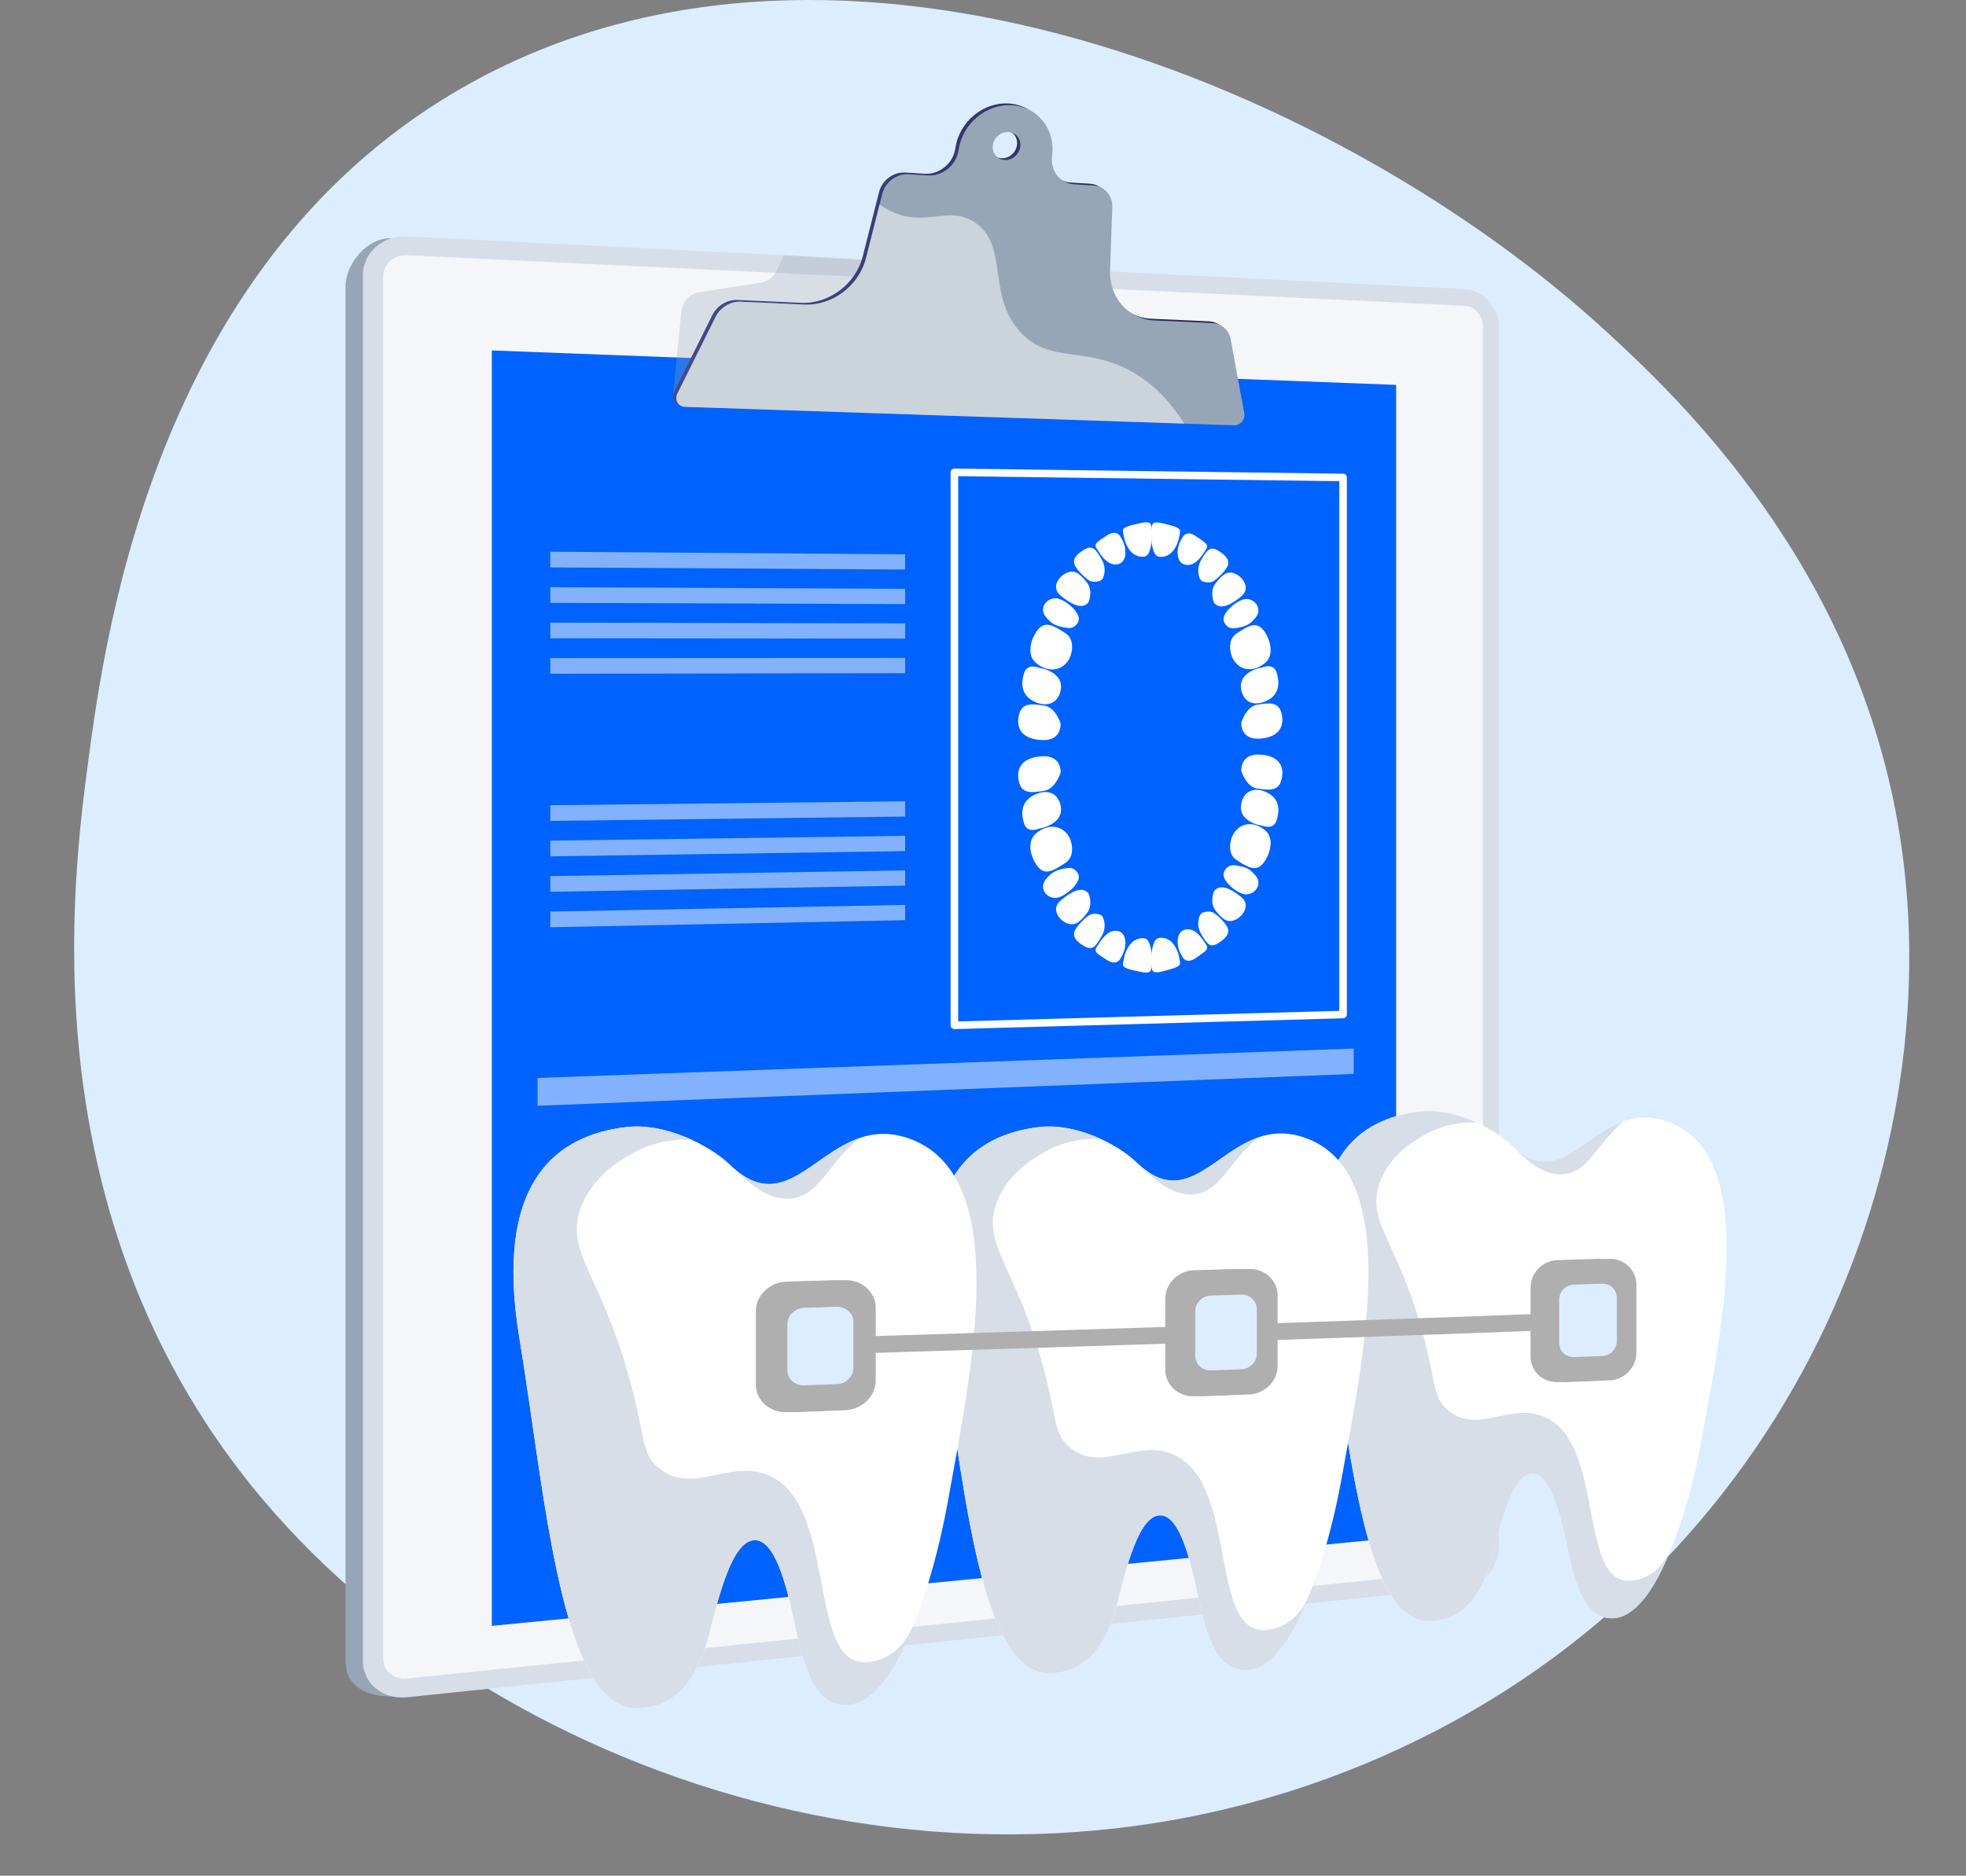 <?xml version="1.0" encoding="UTF-8"?><svg xmlns="http://www.w3.org/2000/svg" xmlns:xlink="http://www.w3.org/1999/xlink" viewBox="0 0 389.947 372.117"><rect x="0" y="0" width="389.947" height="372.117" fill="#808080" stroke="none"/><defs><style>.cls-1{fill:#d8dee8;}.cls-2{fill:url(#linear-gradient);}.cls-3{opacity:.51;}.cls-3,.cls-4,.cls-5,.cls-6{fill:#fff;}.cls-4{opacity:.74;}.cls-7{fill:#dcedff;}.cls-8{isolation:isolate;}.cls-9,.cls-10{fill:#97a6b7;}.cls-6{mix-blend-mode:soft-light;opacity:.5;}.cls-10{mix-blend-mode:multiply;opacity:.3;}.cls-11{fill:#afafaf;}.cls-12{fill:#0062ff;}</style><linearGradient id="linear-gradient" x1="133.492" y1="52.275" x2="246.186" y2="52.275" gradientUnits="userSpaceOnUse"><stop offset="0" stop-color="#444b8c"/><stop offset=".996" stop-color="#26264f"/></linearGradient></defs><g class="cls-8"><g id="_Слой_206"><path class="cls-7" d="M93.362,16.468c73.923-40.887,172.957,1.591,224.563,48.682,14.742,13.453,50.488,47.012,58.929,100.8,10.486,66.814-23.836,147.798-102.551,182.439-85.678,37.705-181.477,1.971-226.313-56.033C6.058,238.108,14.45,174.233,17.449,151.413c3.518-26.771,13.98-100.69,75.913-134.945h0Z"/><path class="cls-9" d="M286.991,59.515l-209.297-12.251c-4.82-.238-9.16,5.085-9.16,9.554v272.706c0,6.198,6.257,7.446,11.078,6.948l207.379-21.43c3.788-.391,6.846-3.899,6.846-7.836V66.981c0-3.937-3.058-7.28-6.846-7.467Z"/><path class="cls-1" d="M290.434,57.348l-209.711-10.439c-4.82-.24-8.746,3.216-8.746,7.72v274.836c0,4.504,3.926,7.747,8.746,7.245l209.711-21.841c3.788-.395,6.846-3.93,6.846-7.897V64.873c0-3.968-3.058-7.336-6.846-7.525Z"/><path class="cls-4" d="M80.723,332.984c-2.6.266-4.721-1.492-4.721-3.92V54.813c0-2.427,2.121-4.301,4.721-4.176l209.711,10.024c2.048.098,3.71,1.924,3.71,4.071v242.555c0,2.147-1.662,4.063-3.71,4.272l-209.711,21.425Z"/><polygon class="cls-12" points="276.918 305.054 97.551 322.541 97.551 69.52 276.918 76.356 276.918 305.054"/><path class="cls-10" d="M205.176,77.594l-71.685.907,1.608-16.358c.121-2.125,1.64-3.87,3.639-4.181l12.14-1.888c1.429-.222,2.66-1.178,3.285-2.551l1.316-2.893,31.754,1.984,17.942,24.979Z"/><path class="cls-2" d="M243.457,66.981c-.34-1.851-1.805-3.15-3.652-3.233l-11.454-.519c-5.199-.236-9.01-4.51-8.82-9.923l.442-12.544c.082-2.32-1.556-4.179-3.806-4.315l-3.763-.227c-2.87-.173-4.78-2.733-4.378-5.693.703-5.173-2.799-9.637-7.876-9.987-5.116-.353-9.891,3.602-10.653,8.841-.113.778-.373,1.548-.796,2.234-1.182,1.919-3.254,2.975-5.282,2.853l-3.882-.235c-2.352-.142-4.587,1.528-5.183,3.879l-3.228,12.733c-1.396,5.507-6.662,9.486-12.253,9.233l-12.565-.57c-2.058-.093-4.077,1.12-5.025,3.023l-7.572,15.203c-.62,1.245.143,2.59,1.495,2.635l108.965,3.662c1.193.04,2.205-1.163,1.985-2.359l-2.699-14.691ZM198.605,31.396c-1.501-.094-2.543-1.414-2.324-2.949.218-1.534,1.613-2.698,3.114-2.599,1.498.099,2.533,1.419,2.316,2.948-.218,1.53-1.607,2.694-3.105,2.6Z"/><path class="cls-9" d="M244.102,67.322c-.34-1.851-1.805-3.15-3.652-3.233l-11.454-.519c-5.199-.236-9.01-4.51-8.82-9.923l.442-12.544c.082-2.32-1.556-4.179-3.806-4.315l-3.763-.227c-2.87-.173-4.78-2.733-4.378-5.693.703-5.173-2.799-9.637-7.876-9.987-5.116-.353-9.891,3.602-10.653,8.841-.113.779-.373,1.548-.796,2.234-1.182,1.919-3.254,2.975-5.282,2.853l-3.882-.235c-2.352-.142-4.587,1.528-5.183,3.879l-3.228,12.733c-1.396,5.507-6.662,9.486-12.253,9.233l-12.565-.57c-2.058-.093-4.077,1.12-5.025,3.023l-7.572,15.203c-.62,1.245.143,2.59,1.495,2.635l108.965,3.662c1.193.04,2.205-1.163,1.985-2.359l-2.699-14.691ZM199.251,31.736c-1.501-.094-2.543-1.414-2.324-2.949.218-1.534,1.613-2.698,3.113-2.599,1.498.099,2.533,1.419,2.316,2.948-.218,1.53-1.607,2.694-3.105,2.6Z"/><path class="cls-6" d="M225.454,74.308c-9.72-6.072-17.178-1.767-23.236-8.614-6.485-7.331-2.111-16.981-8.821-21.535-4.296-2.916-8.128-.344-13.124-1.133-1.829-.289-3.782-1.025-5.81-2.459l-2.692,10.619c-1.396,5.507-6.662,9.486-12.253,9.233l-12.565-.57c-2.058-.093-4.077,1.12-5.025,3.023l-7.572,15.203c-.62,1.245.143,2.59,1.495,2.635l99.027,3.328c-2.494-4.008-5.593-7.337-9.424-9.729Z"/><path class="cls-5" d="M189.3,204.153c-.195,0-.383-.076-.523-.212-.145-.141-.227-.335-.227-.538v-109.701c0-.201.08-.393.223-.534.143-.141.323-.218.537-.216l77.093,1.022c.41.006.74.34.74.75v106.537c0,.406-.323.738-.729.75l-77.093,2.142c-.007 0-.014 0-.021 0ZM190.05,94.462v108.17l75.593-2.1v-105.068l-75.593-1.002Z"/><path class="cls-5" d="M246.212,143.338s.955-3.215,3.179-3.545c2.221-.329,4.122-.657,4.755,1.581.633,2.237,0,4.801-4.12,5.149-4.133.349-3.814-3.185-3.814-3.185Z"/><path class="cls-5" d="M250.343,132.417s2.219-.964,2.853.957c.633,1.92.633,4.161-1.584,5.449-2.221,1.291-4.764.981-5.4-1.906-.637-2.888,2.226-4.177,4.132-4.5Z"/><path class="cls-5" d="M244.619,130.818c-.629-1.052-1.275-3.856.637-5.139,2.498-1.676,3.817-2.24,5.087-.955,1.269,1.284,2.704,4.936.634,6.731-2.222,1.926-4.945,1.728-6.359-.637Z"/><path class="cls-5" d="M244.888,124.636c-.532.075-1.084-.066-1.493-.419-.287-.247-.563-.605-.689-1.114-.319-1.287,1.914-3.529,3.825-4.164,1.908-.634,4.092,1.587,2.544,3.538-1.168,1.472-2.069,1.86-4.186,2.159Z"/><path class="cls-5" d="M240.789,119.56s-.959-2.256.32-3.859c1.278-1.601,2.235-2.56,3.829-1.908,1.592.651,3.182,2.906,1.274,4.502-1.911,1.599-4.145,2.877-5.423,1.264Z"/><path class="cls-5" d="M238.73,115.405c-.353-.089-.635-.347-.771-.686-.285-.715-.598-2.08.26-3.584,1.257-2.203,1.885-2.83,3.454-1.871,1.567.959,2.193,1.909,1.88,2.854-.313.945-1.88,2.514-2.821,3.14-.602.401-1.46.284-2.002.147Z"/><path class="cls-5" d="M234.509,106.671s.668-1.672,2.671-.312c2,1.357,2.666,1.698,2,2.697-.666,1-2,3.337-4.003,2.989-2.006-.349-2.006-3.371-.668-5.374Z"/><path class="cls-5" d="M230.198,110.477c-.967-.007-1.29-.655-1.612-1.951-.323-1.296-.323-3.882,0-4.525.323-.643,1.612-.308,2.9.028,1.287.335,2.573.67,2.573,1.315s-.579,5.157-3.861,5.133Z"/><path class="cls-5" d="M210.366,143.532s-.982-3.25-3.275-3.567c-2.297-.317-4.27-.635-4.928,1.652-.658,2.289,0,4.897,4.272,5.195,4.258.297,3.931-3.281,3.931-3.281Z"/><path class="cls-5" d="M206.107,132.472s-2.299-.976-2.957.983c-.658,1.96-.658,4.245,1.643,5.542,2.297,1.295,4.918.958,5.573-1.973.654-2.93-2.292-4.228-4.259-4.551Z"/><path class="cls-5" d="M212.001,130.838c.644-1.066,1.306-3.902-.654-5.205-2.568-1.708-3.928-2.286-5.24-.985-1.313,1.302-2.803,5.021-.656,6.846,2.296,1.953,5.1,1.743,6.55-.656Z"/><path class="cls-5" d="M211.725,124.579c.546.078,1.11-.063,1.53-.418.294-.249.576-.61.705-1.124.326-1.299-1.959-3.582-3.92-4.24-1.965-.659-4.221,1.581-2.62,3.574,1.205,1.5,2.132,1.898,4.306,2.208Z"/><path class="cls-5" d="M215.915,119.469s.977-2.269-.326-3.899c-1.304-1.632-2.283-2.612-3.916-1.972-1.635.641-3.272,2.912-1.308,4.549,1.961,1.634,4.246,2.942,5.549,1.322Z"/><path class="cls-5" d="M218.011,115.296c.358-.086.645-.342.783-.683.29-.717.607-2.088-.264-3.614-1.277-2.239-1.916-2.882-3.515-1.938-1.601.945-2.242,1.898-1.921,2.858.32.959,1.921,2.564,2.881,3.207.613.411,1.486.302,2.037.17Z"/><path class="cls-5" d="M222.284,106.566s-.675-1.692-2.701-.361c-2.03,1.333-2.707,1.666-2.03,2.684.677,1.018,2.03,3.39,4.056,3.066,2.024-.324,2.024-3.357.675-5.39Z"/><path class="cls-5" d="M226.621,110.451c.969.007,1.292-.637,1.615-1.928.323-1.29.323-3.876,0-4.526-.323-.65-1.615-.339-2.908-.028-1.294.311-2.59.623-2.59,1.271s.584,5.187,3.883,5.21Z"/><path class="cls-5" d="M246.212,152.94s.955,3.201,3.179,3.498c2.221.297,4.122.597,4.755-1.65.633-2.246,0-4.801-4.12-5.089-4.133-.289-3.814,3.241-3.814,3.241Z"/><path class="cls-5" d="M250.343,163.801s2.219.931,2.853-.998c.633-1.929.633-4.17-1.584-5.426-2.221-1.259-4.764-.911-5.4,1.985-.637,2.898,2.226,4.144,4.132,4.44Z"/><path class="cls-5" d="M244.619,165.483c-.629,1.061-1.275,3.875.637,5.13,2.498,1.639,3.817,2.184,5.087.881,1.269-1.302,2.704-4.976.634-6.74-2.222-1.894-4.945-1.657-6.359.729Z"/><path class="cls-5" d="M244.888,171.661c-.532-.068-1.084.082-1.493.44-.287.251-.563.613-.689,1.124-.319,1.291,1.914,3.502,3.825,4.109,1.908.606,4.092-1.646,2.544-3.575-1.168-1.455-2.069-1.83-4.186-2.099Z"/><path class="cls-5" d="M240.789,176.797s-.959,2.27.32,3.854c1.278,1.583,2.235,2.527,3.829,1.852,1.592-.674,3.182-2.952,1.274-4.521-1.911-1.571-4.145-2.817-5.423-1.186Z"/><path class="cls-5" d="M238.73,180.982c-.353.094-.635.356-.771.697-.285.719-.598,2.089.26,3.581,1.257,2.185,1.885,2.803,3.454,1.82,1.567-.981,2.193-1.941,1.88-2.881-.313-.94-1.88-2.486-2.821-3.099-.602-.392-1.46-.263-2.002-.118Z"/><path class="cls-5" d="M234.509,189.777s.668,1.662,2.671.274c2-1.386,2.666-1.736,2-2.726-.666-.99-2-3.308-4.003-2.931-2.006.378-2.006,3.4-.668,5.383Z"/><path class="cls-5" d="M230.198,186.034c-.967.021-1.29.674-1.612,1.974-.323,1.3-.323,3.886,0,4.525.323.639,1.612.284,2.9-.07,1.287-.354,2.573-.707,2.573-1.352s-.579-5.148-3.861-5.077Z"/><path class="cls-5" d="M210.366,153.266s-.982,3.265-3.275,3.614c-2.297.35-4.27.697-4.928-1.581-.658-2.279,0-4.897,4.272-5.257,4.258-.359,3.931,3.224,3.931,3.224Z"/><path class="cls-5" d="M206.107,164.388s-2.299,1.009-2.957-.94c-.658-1.95-.658-4.235,1.643-5.566,2.297-1.328,4.918-1.03,5.573,1.892.654,2.921-2.292,4.261-4.259,4.613Z"/><path class="cls-5" d="M212.001,165.936c.644,1.056,1.306,3.883-.654,5.214-2.568,1.745-3.928,2.343-5.24,1.061-1.313-1.283-2.803-4.98-.656-6.837,2.296-1.986,5.1-1.817,6.55.561Z"/><path class="cls-5" d="M211.725,172.2c.546-.086,1.11.047,1.53.396.294.245.576.602.705,1.113.326,1.294-1.959,3.611-3.92,4.297-1.965.688-4.221-1.52-2.62-3.536,1.205-1.517,2.132-1.929,4.306-2.271Z"/><path class="cls-5" d="M215.915,177.249s.977,2.255-.326,3.904c-1.304,1.65-2.283,2.646-3.916,2.029-1.635-.618-3.272-2.865-1.308-4.53,1.961-1.663,4.246-3.004,5.549-1.403Z"/><path class="cls-5" d="M218.011,181.391c.358.081.645.333.783.672.29.713.607,2.079-.264,3.618-1.277,2.258-1.916,2.91-3.515,1.989-1.601-.922-2.242-1.866-1.921-2.83.32-.964,1.921-2.592,2.881-3.249.613-.42,1.486-.323,2.037-.2Z"/><path class="cls-5" d="M222.284,190.059s-.675,1.702-2.701.4c-2.03-1.304-2.707-1.626-2.03-2.655.677-1.028,2.03-3.42,4.056-3.125,2.024.294,2.024,3.327.675,5.38Z"/><path class="cls-5" d="M226.621,186.111c.969-.021,1.292.619,1.615,1.905.323,1.286.323,3.871,0,4.526-.323.654-1.615.362-2.908.07-1.294-.293-2.59-.586-2.59-1.233s.584-5.196,3.883-5.267Z"/><polygon class="cls-3" points="109.146 112.565 179.529 112.989 179.529 109.955 109.146 109.452 109.146 112.565"/><polygon class="cls-3" points="109.146 119.598 179.529 119.842 179.529 116.809 109.146 116.485 109.146 119.598"/><polygon class="cls-3" points="109.146 126.631 179.529 126.695 179.529 123.662 109.146 123.518 109.146 126.631"/><polygon class="cls-3" points="109.146 133.664 179.529 133.549 179.529 130.515 109.146 130.551 109.146 133.664"/><polygon class="cls-3" points="109.146 162.852 179.529 161.99 179.529 158.957 109.146 159.739 109.146 162.852"/><polygon class="cls-3" points="109.146 169.885 179.529 168.844 179.529 165.81 109.146 166.772 109.146 169.885"/><polygon class="cls-3" points="109.146 176.918 179.529 175.697 179.529 172.664 109.146 173.805 109.146 176.918"/><polygon class="cls-3" points="109.146 183.951 179.529 182.55 179.529 179.517 109.146 180.838 109.146 183.951"/><polygon class="cls-3" points="268.505 213.048 106.623 219.359 106.623 213.846 268.505 208.011 268.505 213.048"/><path class="cls-5" d="M299.633,227.086c-3.569-3.467-11.392-7.363-18.05-6.574-11.892,1.409-23.146,9.156-18.581,36.743,4.457,26.929,7.142,64.33,20.386,64.33,7.857,0,11.042-6.809,12.635-13.03,1.593-6.222,3.929-16.083,7.857-16.2,3.929-.117,5.946,9.612,7.22,15.599,1.274,5.987,3.201,13.65,9.245,13.047,6.044-.603,13.37-14.207,17.299-36.159,3.929-21.952,11.361-56.348-7.22-62.452-14.012-4.603-19.43,15.73-30.791,4.696Z"/><path class="cls-1" d="M310.622,232.897c4.152-.688,5.817-5.048,9.768-8.922.532-.521,1.118-1.046,1.765-1.563-8.122,2.781-13.275,12.424-21.477,5.615,2.742,2.872,6.274,5.478,9.945,4.869Z"/><path class="cls-1" d="M321.505,313.355c-7.619-2.558-4.172-25.799-14.015-31.682-7.228-4.32-14.272,3.352-20.386-1.996-3.022-2.643-2.177-5.284-4.937-15.32-4.944-17.979-11.015-21.844-8.653-29.289,1.843-5.809,6.978-8.747,8.919-9.861,3.592-2.062,7.264-2.624,10.464-2.518-3.504-1.594-7.591-2.618-11.314-2.177-11.892,1.409-23.146,9.156-18.581,36.743,4.457,26.929,7.142,64.33,20.386,64.33,7.857,0,11.042-6.809,12.635-13.03,1.593-6.222,3.929-16.083,7.857-16.2,3.929-.117,5.946,9.612,7.22,15.599,1.274,5.987,3.201,13.65,9.245,13.047,3.762-.376,7.771-4.933,11.32-14.288-2.467,6.502-7.82,7.426-10.16,6.641Z"/><path class="cls-5" d="M225.49,230.633c-3.827-3.717-12.213-7.893-19.351-7.048-12.749,1.51-24.814,9.816-19.92,39.391,4.778,28.87,7.657,68.966,21.855,68.966,8.423,0,11.838-7.299,13.545-13.969,1.707-6.67,4.212-17.242,8.423-17.367,4.212-.126,6.374,10.305,7.74,16.723,1.366,6.418,3.432,14.634,9.912,13.987,6.48-.647,14.334-15.231,18.545-38.765,4.212-23.534,12.18-60.408-7.74-66.952-15.022-4.935-20.83,16.864-33.01,5.034Z"/><path class="cls-1" d="M237.271,236.863c4.452-.738,6.236-5.412,10.472-9.565.57-.559,1.198-1.121,1.892-1.675-8.707,2.981-14.232,13.319-23.025,6.019,2.94,3.079,6.726,5.873,10.661,5.22Z"/><path class="cls-1" d="M248.938,323.118c-8.168-2.742-4.473-27.658-15.025-33.965-7.749-4.631-15.301,3.593-21.855-2.139-3.239-2.833-2.334-5.664-5.293-16.423-5.301-19.275-11.809-23.418-9.277-31.4,1.976-6.228,7.481-9.377,9.562-10.571,3.851-2.211,7.788-2.813,11.218-2.7-3.757-1.709-8.138-2.807-12.129-2.334-12.749,1.51-24.814,9.816-19.92,39.391,4.778,28.87,7.657,68.966,21.855,68.966,8.423,0,11.838-7.299,13.545-13.969,1.707-6.67,4.212-17.242,8.423-17.367,4.212-.126,6.374,10.305,7.74,16.723,1.366,6.418,3.432,14.634,9.912,13.987,4.033-.403,8.331-5.288,12.135-15.317-2.644,6.971-8.383,7.962-10.892,7.119Z"/><path class="cls-5" d="M144.811,231.091c-4.071-3.955-12.995-8.398-20.589-7.499-13.565,1.607-26.403,10.445-21.195,41.912,5.084,30.718,8.147,73.38,23.254,73.38,8.962,0,12.596-7.767,14.412-14.863,1.817-7.097,4.481-18.345,8.962-18.479,4.481-.134,6.782,10.964,8.236,17.794,1.453,6.829,3.652,15.571,10.546,14.882,6.894-.688,15.251-16.206,19.732-41.246,4.481-25.04,12.959-64.275-8.236-71.238-15.983-5.251-22.164,17.943-35.123,5.356Z"/><path class="cls-1" d="M157.346,237.719c4.737-.785,6.635-5.758,11.142-10.177.606-.594,1.275-1.193,2.013-1.782-9.265,3.172-15.142,14.172-24.499,6.405,3.128,3.276,7.157,6.248,11.344,5.555Z"/><path class="cls-1" d="M169.76,329.496c-8.691-2.918-4.759-29.428-15.987-36.139-8.245-4.928-16.28,3.823-23.254-2.276-3.447-3.015-2.484-6.027-5.632-17.475-5.64-20.508-12.565-24.916-9.871-33.409,2.102-6.626,7.96-9.977,10.173-11.248,4.097-2.352,8.286-2.993,11.936-2.873-3.997-1.819-8.659-2.987-12.905-2.484-13.565,1.607-26.403,10.445-21.195,41.912,5.084,30.718,8.147,73.38,23.254,73.38,8.962,0,12.596-7.767,14.412-14.863,1.817-7.097,4.481-18.345,8.962-18.479,4.481-.134,6.782,10.964,8.236,17.794,1.453,6.829,3.652,15.571,10.546,14.882,4.291-.428,8.864-5.627,12.912-16.298-2.814,7.417-8.92,8.471-11.589,7.575Z"/><path class="cls-11" d="M165.862,253.973l-9.792.273c-3.396.095-6.156,2.731-6.156,5.888v14.532c0,3.157,2.76,5.608,6.156,5.476l9.792-.382c3.358-.131,6.072-2.772,6.072-5.899v-14.395c0-3.127-2.715-5.587-6.072-5.493Z"/><path class="cls-11" d="M164.184,259.249l-6.424.194c-1.849.056-3.349,1.494-3.349,3.213v9.186c0,1.719,1.501,3.057,3.349,2.989l6.424-.236c1.836-.067,3.321-1.508,3.321-3.217v-9.135c0-1.709-1.486-3.05-3.321-2.995Z"/><path class="cls-11" d="M245.989,251.736l-9.127.255c-3.165.088-5.737,2.63-5.737,5.678v14.028c0,3.047,2.572,5.417,5.737,5.294l9.127-.356c3.13-.122,5.661-2.669,5.661-5.688v-13.9c0-3.02-2.531-5.397-5.661-5.31Z"/><path class="cls-11" d="M244.425,256.829l-5.988.181c-1.723.052-3.121,1.439-3.121,3.099v8.868c0,1.659,1.399,2.953,3.121,2.89l5.988-.22c1.711-.063,3.096-1.452,3.096-3.102v-8.82c0-1.65-1.385-2.946-3.096-2.895Z"/><path class="cls-11" d="M317.5,249.741l-8.554.239c-2.965.083-5.375,2.541-5.375,5.491v13.578c0,2.95,2.41,5.247,5.375,5.131l8.554-.334c2.934-.114,5.307-2.577,5.307-5.501v-13.458c0-2.924-2.373-5.227-5.307-5.146Z"/><path class="cls-11" d="M316.034,254.67l-5.612.169c-1.614.049-2.925,1.39-2.925,2.996v8.584c0,1.606,1.31,2.86,2.925,2.801l5.612-.206c1.604-.059,2.902-1.402,2.902-3v-8.539c0-1.598-1.298-2.854-2.902-2.805Z"/><path class="cls-11" d="M167.624,253.973l-9.792.273c-3.396.095-6.156,2.731-6.156,5.888v14.532c0,3.157,2.76,5.608,6.156,5.476l9.792-.382c3.358-.131,6.072-2.772,6.072-5.899v-14.395c0-3.127-2.715-5.587-6.072-5.493Z"/><path class="cls-11" d="M247.751,251.736l-9.127.255c-3.165.088-5.737,2.63-5.737,5.678v14.028c0,3.047,2.572,5.417,5.737,5.294l9.127-.356c3.13-.122,5.661-2.669,5.661-5.688v-13.9c0-3.02-2.531-5.397-5.661-5.31Z"/><path class="cls-11" d="M319.262,249.741l-8.554.239c-2.965.083-5.375,2.541-5.375,5.491v13.578c0,2.95,2.41,5.247,5.375,5.131l8.554-.334c2.934-.114,5.307-2.577,5.307-5.501v-13.458c0-2.924-2.373-5.227-5.307-5.146Z"/><path class="cls-11" d="M162.768,268.705l-.097-3.329c.818-.024,82.615-2.419,152.243-5.095l.128,3.328c-69.644,2.677-151.455,5.072-152.274,5.096Z"/><path class="cls-7" d="M165.946,259.249l-6.424.194c-1.849.056-3.349,1.494-3.349,3.213v9.186c0,1.719,1.501,3.057,3.349,2.989l6.424-.236c1.836-.067,3.321-1.508,3.321-3.217v-9.135c0-1.709-1.486-3.05-3.321-2.995Z"/><path class="cls-7" d="M246.187,256.829l-5.988.181c-1.723.052-3.121,1.439-3.121,3.099v8.868c0,1.659,1.399,2.953,3.121,2.89l5.988-.22c1.711-.063,3.096-1.452,3.096-3.102v-8.82c0-1.65-1.385-2.946-3.096-2.895Z"/><path class="cls-7" d="M317.795,254.67l-5.612.169c-1.614.049-2.925,1.39-2.925,2.996v8.584c0,1.606,1.31,2.86,2.925,2.801l5.612-.206c1.604-.059,2.902-1.402,2.902-3v-8.539c0-1.598-1.298-2.854-2.902-2.805Z"/></g></g></svg>